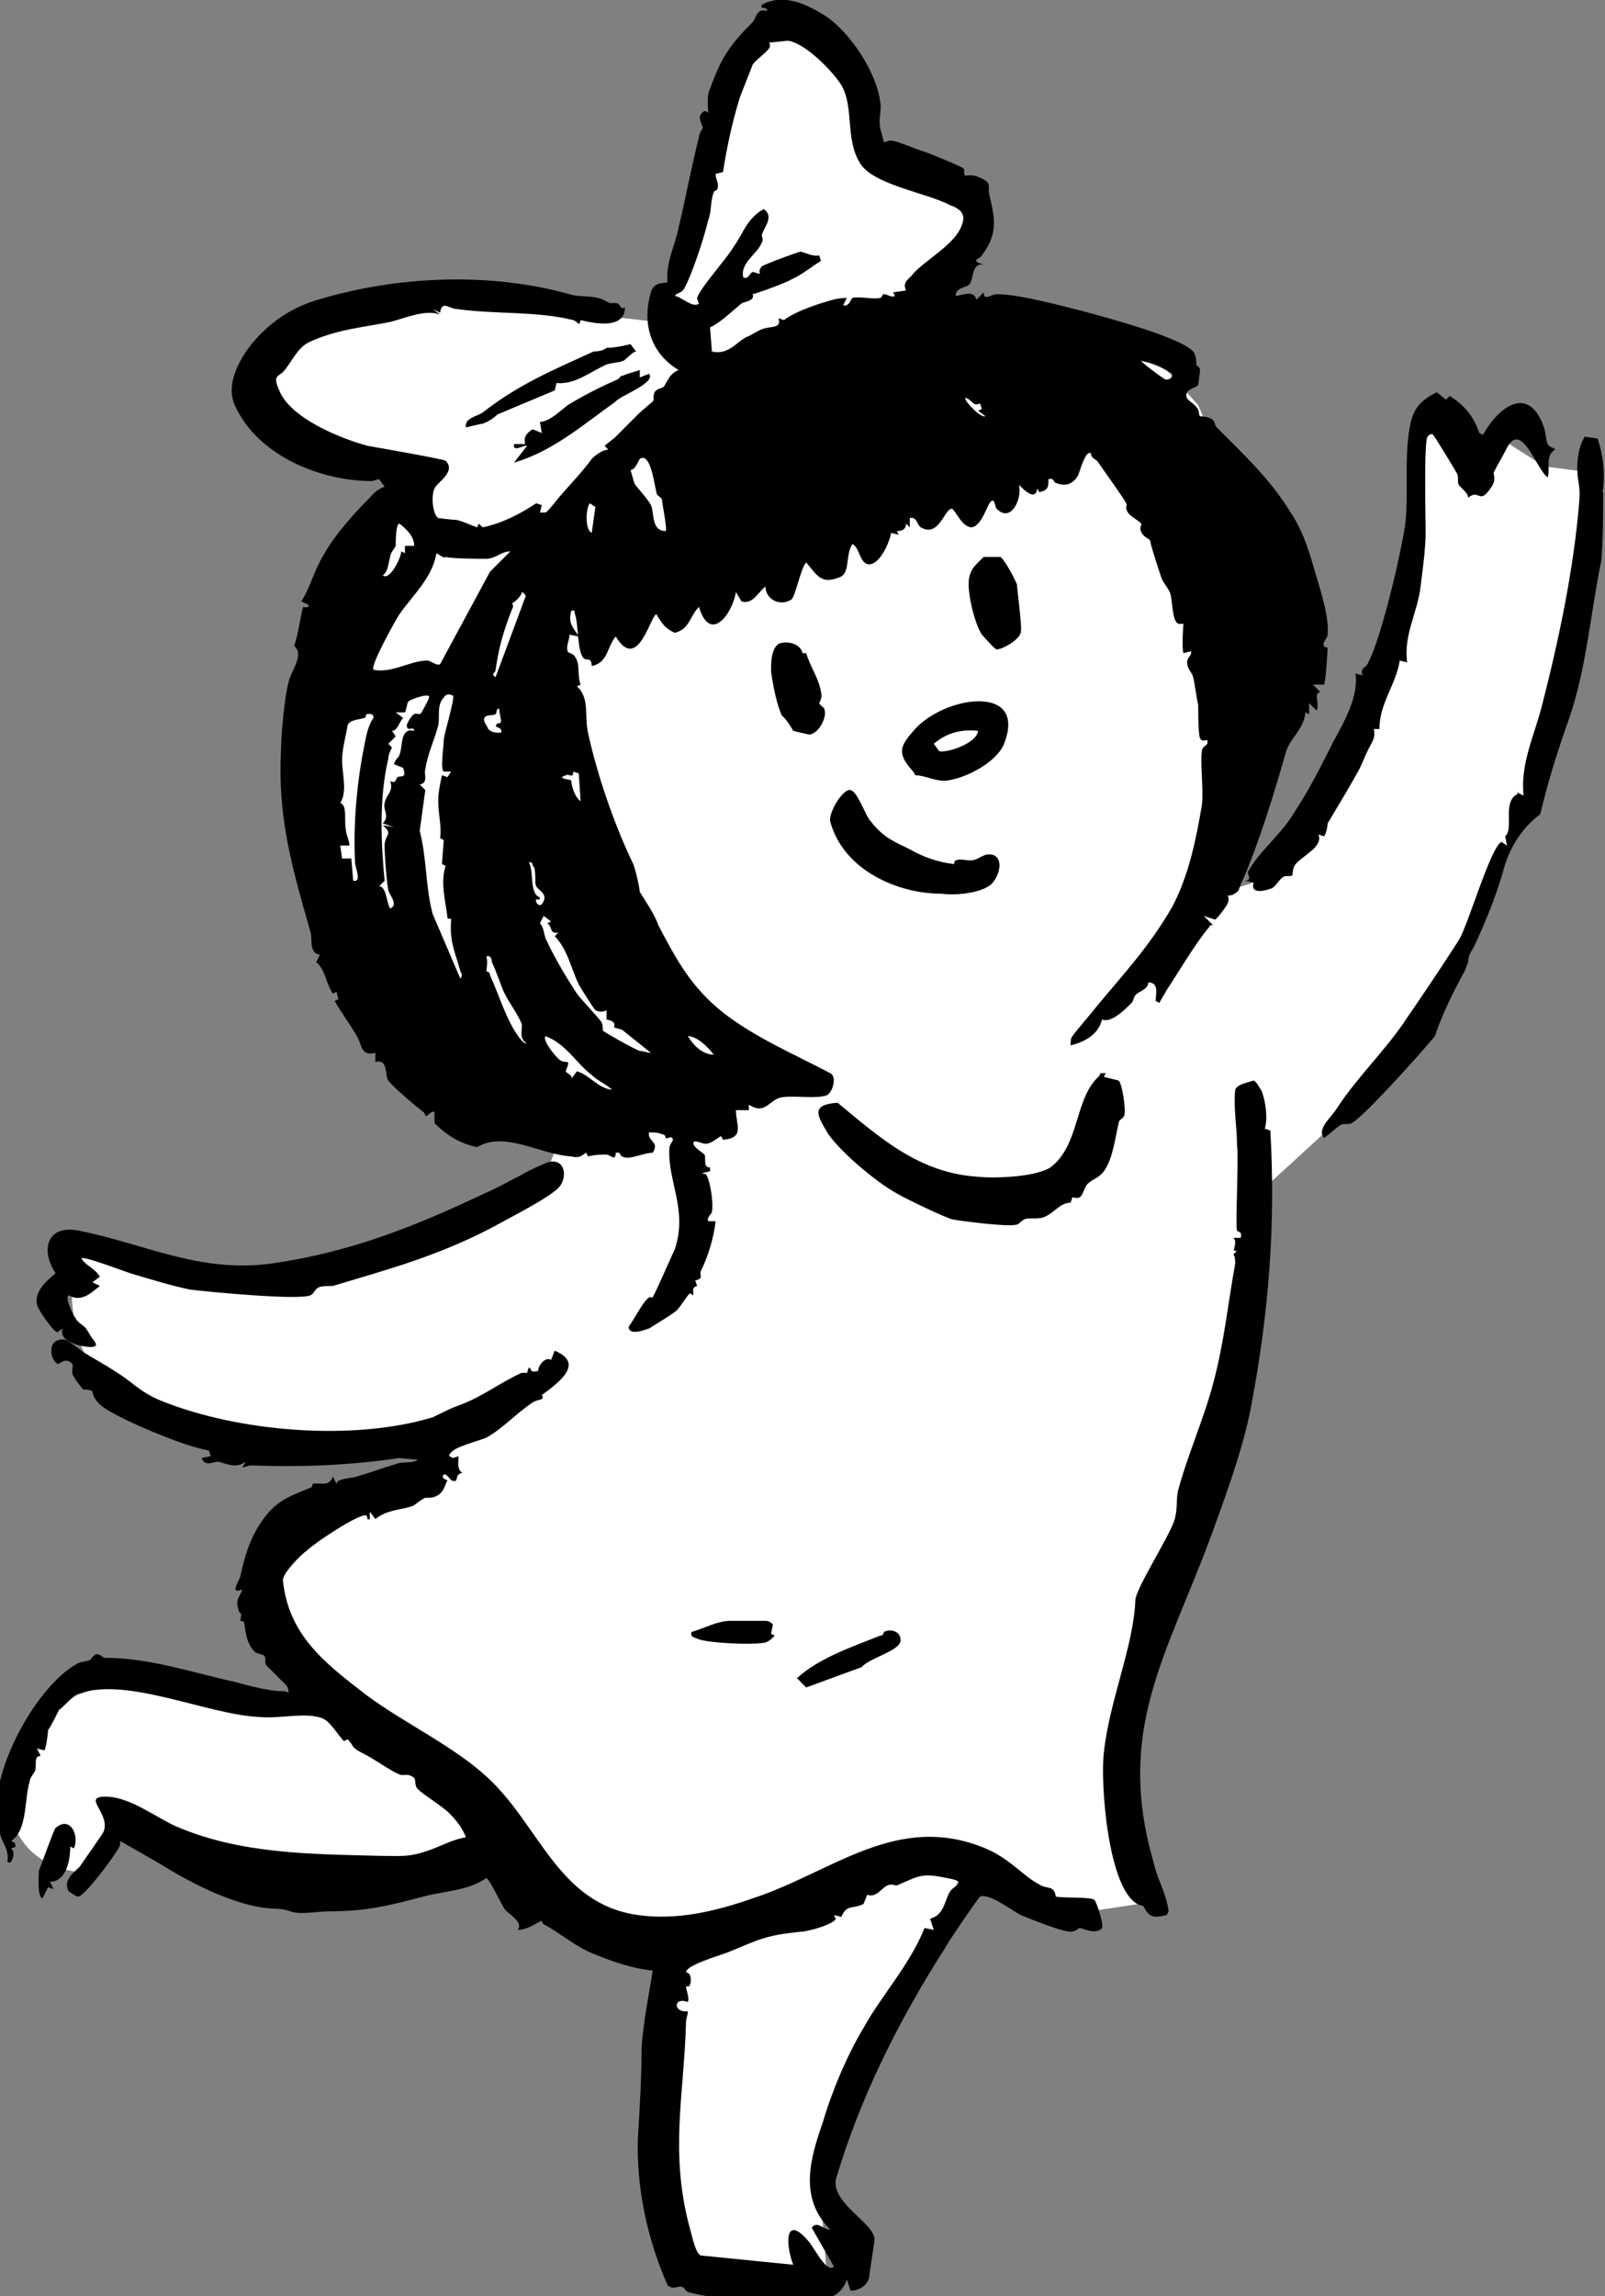 <?xml version="1.0" encoding="utf-8"?>
<!-- Generator: Adobe Illustrator 26.3.1, SVG Export Plug-In . SVG Version: 6.00 Build 0)  -->
<svg version="1.1" id="Layer_1" xmlns="http://www.w3.org/2000/svg" xmlns:xlink="http://www.w3.org/1999/xlink" x="0px" y="0px"
	 viewBox="0 0 86.8 124.1" style="enable-background:new 0 0 86.8 124.1;" xml:space="preserve">
<rect x="0" y="0" width="86.8" height="124.1" fill="#808080" stroke="none"/>
<style type="text/css">
	.st0{clip-path:url(#SVGID_00000059300385556101478670000002466133652503239817_);fill:#FFFFFF;}
	.st1{clip-path:url(#SVGID_00000059300385556101478670000002466133652503239817_);}
</style>
<g>
	<defs>
		<rect id="SVGID_1_" x="0" y="0" width="86.8" height="124.1"/>
	</defs>
	<clipPath id="SVGID_00000036933949265399823000000003520544670911774645_">
		<use xlink:href="#SVGID_1_"  style="overflow:visible;"/>
	</clipPath>
	<path style="clip-path:url(#SVGID_00000036933949265399823000000003520544670911774645_);fill:#FFFFFF;" d="M4.2,91.6L8,90.3
		l6.6,1.7l2.3-0.1c0,0-2.5-5.7-2.3-6c0.2-0.4,2.2-4,2.8-4s4.3-1.6,4.3-1.6l1.3-1v-1.1L15.9,78l-6.7-1.1l-3.5-2.2
		c0,0-2.6-1.8-1.6-7.7l4.6,1.1l4.2,0.5l4.3,0.1l5.4-1.6l6.6-2.8l1-2.6c0,0-8.2-4.8-8.5-5.2c-0.4-0.4-3.4-7.7-3.4-7.7l-2.5-6.3
		l3.1-12.2l4.1-4l-4.7-1.2l-3.9-2.6l0.2-3.1l3-2l4.1-0.8c0,0,4.3-0.2,4.8-0.2c0.5,0,9,1,9,1l3.1-7.9l1.1-4.9l2.3-2.9
		c0,0,2.4,0.4,2.8,0.6c0.4,0.2,1.2,2,1.2,2s0.6,2.2,0.6,2.6c0,0.5,1.7,1.8,1.7,1.8l4.7,1.8l-0.6,2.9l-1.4,4l7.8,0.6l4.3,2l1.7,1.9
		c0,0,3.5,8.2,3.5,8.9s-3,17.7-3,17.7l3.1-1l4.8-7.3l2.6-7.7l0.7-7.2l0.7-2.6l1.8,2.3l2-1.4l2.5,1.6l3,0.4c-0.1,1.6-0.1,3.2-0.1,4.8
		c-0.6,2.9-0.8,5.9-1.8,8.7c-0.6,1.7-1.1,3.3-1.5,5c-0.8,0.6-1.5,1.5-1.9,2.7c-0.5,1.9-1.4,3.7-2.2,5.6c-0.3,0.5-0.5,0.9-0.7,1.4
		l-0.1,0l-4.9,5.9l-5.9,5.4l-1.1,9.3l-2.9,10.2l-2.8,7.2l0.4,8.1l0.6,3l-4,0.6l-5.4-2.6l-3.2,6.5l-3.6,6.4l-1,5.1l0.3,3.9l-3.1,0.4
		l-4.6-0.4c0,0-1.8-3.6-1.7-4.2c0.1-0.6-0.1-10.7-0.1-10.7l0.5-3c0,0-4.1-0.6-4.3-1c-0.2-0.4-4.7-4.6-4.7-4.6l-6.7,2.8l-5.9-0.7
		L7,98.4l-1.8,2.8c0,0-3.9,0.4-4.7-3.4C-0.3,94.1,4.2,91.6,4.2,91.6"/>
	<path style="clip-path:url(#SVGID_00000036933949265399823000000003520544670911774645_);" d="M72.3,59.9c1.1-1.7,2.7-3.2,3.8-4.9
		c0.9-1.3,1.9-2.8,2.8-4.2c0.5-0.8,1.7-5,2.3-5.3l0.3,0.2l-0.1-0.5c0.5-0.4-0.2-1.9,0.7-2.3L82,42.8l0.4,0.2c-0.2-1.7,0.6-3.3,1-4.9
		c0.9-3.5,1.7-7.3,2-10.9c0.1-1-0.1-1.1-0.1-1.9c0-0.6,0.1-1.2,0.4-1.7l0.7,0.1c0.3,0.9,0.4,1.8,0.3,2.7c0,0.1-0.1,0.2,0,0.2
		c0,1.2,0,2.5-0.1,3.7c-0.6,2.9-0.8,5.9-1.8,8.7c-0.6,1.7-1.1,3.3-1.5,5c-0.8,0.6-1.5,1.5-1.9,2.7c-0.4,1.5-1,3-1.7,4.5
		c-0.2,0.3-0.3,0.5-0.3,0.8c-0.1,0.2-0.1,0.3-0.2,0.5c-0.6,1.1-1.2,2.3-1.6,3.5c-1,1.2-3.9,4.4-4.5,4.7c-0.2,0.1-0.4,0-0.6,0.1
		c-0.3,0.2-0.6,0.5-0.9,0.7C71.2,61,72,60.4,72.3,59.9"/>
	<path style="clip-path:url(#SVGID_00000036933949265399823000000003520544670911774645_);" d="M41.2,0.4C41,0.2,41.9,0,42,0
		c1-0.1,1.9,0.4,2.7,0.9c1.3,0.9,2.7,3,2.9,4.6c0.1,0.4-0.1,0.9,0,1.4c0,0.1,0.2,0.7,0.2,0.8c0,0,0.2-0.1,0.4-0.1
		c0.3,0,1.4,0.5,1.8,0.6c0.3,0.1,2,0.8,2.1,0.9c0.1,0.1,0,0.3,0.1,0.4c0,0,0.4-0.1,0.8,0.1c0.7,0.3,0.4,0.5,0.5,0.9
		c0.3,1.3,0.5,2.1-0.4,3.3C53,14,52.6,14,52.9,14.2l0.3,0.1c-0.7-0.1-0.5,0.8-0.8,1.1c-0.1,0.1-0.8,0.2-0.7,0.6
		c0.5-0.1,1-0.3,1.1,0.2l0.4-0.4c0,0.5,0.4,0.1,0.7,0.1c1.2,0,3.4,0.6,4.6,0.9c1.1,0.3,5.7,1.5,6.1,2.3c0.1,0.3,0.1,0.4,0.1,0.6
		c0,0.1,0.2,0.1,0.2,0.3c0,0.1-0.1,0.8-0.1,0.8c0,0.1-0.5,0.2-0.6,0.4c-0.2,0.4,0.3,0.5,0.5,0.8c0.2,0.2,0.1,0.4,0.2,0.5
		c0,0,0.5,0,0.7,0.2c0.1,0.1,0.1,0.3,0.2,0.4c1.5,1.5,2.9,2.8,4,4.6c0.6,0.9,0.9,1.8,1.2,2.8c0.3,1.1,0.9,2.7,0.8,3.8
		c0,0.2-0.3,0.4-0.2,0.6c0,0.1,0.2,0.1,0.2,0.1c0,0.1-0.1,1.9-0.2,2l-0.6,0l0.4,0.4c-0.4,0.1,0,0.6-0.2,1l-0.4-0.4l0,0.6l-0.2-0.1
		c-0.1,1-0.9,1.4-1.1,2.3c-0.6,2.1-1.4,4.7-2.3,6.8c-0.1,0.1-0.2,0.6-0.3,0.6c-0.2,0.2-0.4,0.2-0.5,0.2c0,0,0.1,0.2,0,0.4
		c0,0.1-0.6,0.9-0.7,0.9l-0.6-0.2l0.5,0.5c-0.1,0-0.2,0-0.2,0.1c-0.7,0.8-1.7,2.5-2.3,3.4c-0.1,0.2-0.3,0.5-0.4,0.7l-0.2-0.1
		c0-0.4,0.2-1-0.4-1c0,0.4-0.6,0.5-0.7,0.7c-0.1,0.1-0.1,0.3-0.2,0.4c-0.4,0.4-1.1,1.1-1.6,0.9c-0.2,0.8-0.9,1.2-1.7,1.4
		c0-0.2,0-0.4,0.1-0.5c0.2-0.3,1-1.2,1.3-1.6c1.5-1.8,2.9-3.3,4.1-5.4c0.9-1.7,1.3-3.7,1.6-5.5c0.1-0.7-0.1-2.4,0-2.9
		c0-0.2,0.2-0.3,0.3-0.4l0-0.2c-0.2,0-0.3,0.1-0.4-0.1c-0.1-0.2-0.1-1.5-0.1-1.8c-0.1-0.4-0.2-1.3-0.3-1.6c-0.1-0.2-0.3-0.4-0.3-0.7
		c0-0.3,0.3-0.4,0.2-0.6l-0.4,0.1C63.9,35,64,33.7,64,33.7c0,0-0.3,0.1-0.4-0.1c-0.2-0.3-0.2-1.1-0.3-1.5c-0.1-0.3-0.4-0.6-0.5-0.9
		c-0.1-0.3-0.6-1.8-0.6-2c-0.1-0.1-0.4-0.2-0.5-0.5c-0.1-0.2,0.1-0.4,0-0.4c0-0.1-0.6-0.4-0.7-0.6c-0.2-0.3,0-0.4-0.1-0.5
		c0-0.1-1.3-1.9-1.5-2.2c-0.1-0.2-0.4-0.2-0.4-0.5c-0.3-0.2-0.6,1-0.7,1.2c-0.3,0.5-0.7,0.6-1.2,0.4c-0.1,0-0.1-0.3-0.4-0.2
		c0,0.4,0,0.6-0.5,0.7l-0.1-0.2c-0.1,0.7-0.7,0.1-1-0.2c0.2,0.7-0.4,2.1-1.2,1.3c-0.1-0.1-0.1-0.6-0.3-0.4c-0.2,0.1-0.5,1.4-1.1,1.4
		c-0.5-0.1-0.7-0.7-1-1c-0.4-0.1-0.7,1.6-1.7,1c-0.2-0.1-0.2-0.6-0.6-0.5l0,0.5l-0.2-0.2c0,0.3-0.2,0.4-0.5,0.4l0.1,0.2l-0.4-0.1
		c-0.1,0.5-0.6,1.7-1.2,1.7c-0.5,0-0.5-0.9-0.9-1.1c-0.4,0.6-0.1,1.6-0.7,1.8c-1,0.4-1.2-0.1-1.8-0.8c-0.3,0.3-0.6,1.9-0.8,2
		c-0.6,0.4-1.4,0-1.4-0.7c-0.4,0.3-0.7,1-1.3,0.8L39.8,32c-0.2,1.2-1.4,2.8-2,0.8c-0.5,0.5-0.5,1.2-1.3,1.4c-0.5-0.2-0.7-0.5-1-1
		c-0.3,0-1,3.2-2.2,1.2c-0.5,0.6-0.4,1.4-1.3,1.6c0-0.5-0.3-0.3-0.4-0.4c-0.4-0.3-0.3-1.8-0.5-2.4c-0.1-0.2,0.1-0.2-0.2-0.2
		c-0.2,0.7,0.1,0.9,0.4,1.4l-0.5-0.1c0,0.3-0.2,0.6-0.1,0.9c0,0.1,0.3,0.1,0.4,0.3c0.3,0.4,0.1,1,0.3,1.5l-0.2,0.1
		c0.7,0.6,0.4,1.6,0.6,2.5c0.5,2.3,1.4,4.9,2.4,7c0.2,0.4,0.4,1.5,0.4,1.6c0.3,0.5,0.8,1.2,1,1.8c1,1.9,1.8,3.4,3.6,4.8
		c1.7,1.3,3.8,2.2,5.7,3.2c0.4,0.2,0.1,1.1-0.2,1.2c-0.6,0.2-1.7,0-2.4,0.1c-0.7,0.1-0.9,1-1.8,0.4l0,0.3l-0.7,0
		c0,0.8,0.5,1.5-0.7,1.6L39,61.4c-0.2,0.1-0.4,0.3-0.7,0.4c-0.3,0.1-0.8-0.3-0.8,0c0,0.2,0.5,0.5,0.6,0.6c0.1,0.2-0.1,0.7,0.3,0.7
		l0,0.2L38,63.4c0,0.1,0.2,0,0.2,0.1c0.2,0.3,0.4,1.5,0.3,2c0,0.1-0.3,0.3-0.2,0.5h0.4c-0.1,0.9-0.4,1.9-0.8,2.7
		c-0.1,0.2,0.2,0.4-0.3,0.5l0.1,0.3c-0.3,0.1-0.2,0.2-0.2,0.5l-0.2-0.1c-0.2,0.2-0.6,0.9-0.8,1c-0.1,0.1-1.4,0.9-1.4,0.9
		c-0.3,0.1-1.1,0.4-1.1-0.1c0.3-0.4,0.7-1.2,1-1.5c0.2-0.2,0.3,0,0.3-0.1c0.1-0.1,1.1-2.4,1.2-2.6c0.7-2.1-0.4-3.7-0.3-5.4
		c0-0.2,0.1-0.3,0.2-0.5c-0.1-0.3-0.3,0-0.4-0.1c0,0,0-0.2-0.2-0.2c-0.2-0.1-0.5-0.1-0.7-0.1c-0.1,0.5,0.6,0.5,0.2,1.1
		c-0.6,0-1.6,0.6-1.8,0l-0.2,0c0,0.5-0.3,0.1-0.5,0.1c-0.3,0-0.6,0-1,0.1l-0.1-0.2c-0.3,0.2-0.4,0.3-0.8,0.2
		c-1.7-0.1-3.6-1.4-5.1-0.5c-0.9-0.2-1.6-0.6-2.3-1.3l0-0.6c-0.2-0.1-0.4,0.3-0.5,0.2c0,0,0-0.1-0.1-0.2c-0.4-0.3-1.7-1.4-1.9-1.7
		c-0.2-0.3,0-1.2-0.7-1v-0.5c-0.8,0.2-0.7-0.4-1-0.9c-0.4-0.7-0.8-1.2-1.2-1.9l0.2-0.1l-0.1-0.4l-0.2,0.1c-0.4-0.6-0.4-1.3-0.9-1.7
		l0.2-0.4c-0.6-0.1-0.4-0.8-0.5-1.2c-1-3.5-1.8-6.2-1.6-9.9c0-0.8,0.2-2.9,0.4-3.6c0.1-0.6,0.9-1.5,0.3-2c0.2-0.4,0.4-1.9,0.5-2.1
		c0,0,0.3,0.1,0.3-0.1l-0.4-0.2c0.5-0.8,0.7-1.7,1.2-2.5c0.6-1.1,1.7-2.3,2.4-3c0.3-0.3,0.4-0.5,0.9-0.7l-0.3-0.4
		c-0.1,0-0.3,0.1-0.4,0.1c-2.8,0-6.2-1.4-7.4-4.1c-0.5-1.1,0.2-2.4,0.9-3.3c1-1.2,2.2-2,3.6-2.4c4.3-1.3,9.3-1.5,13.6-0.3
		c0.6,0.2,1.4,0,2,0.4c0.5,0.2,0.1,0,0.6,0.1c0.1,0,0.2,0.4,0.4,0.2c0,1.2-1.6,0.9-2.4,0.7c-0.1,0.4-0.1,0.1-0.4,0
		c-2-0.5-4.2-0.3-6.3-0.6c-0.4,0-0.8-0.5-0.9,0.2l-0.4-0.2L23.8,17c-0.8-0.3-1.9,0.2-2.7,0.4c-1.5,0.3-2.9,0.4-4.4,1.1
		c-0.6,0.3-0.9,1-1.3,1.5c-0.3,0.4-0.7,0.2-0.3,1.1c0.6,1.5,3.3,2.6,4.8,3c0.6,0.1,4,0.7,4.2,0.8c0.6,0.6-0.5,1.2-0.6,1.5
		c-0.2,0.4-0.1,1.4,0.2,1.6c0,0,0.8,0.1,1,0.1c0.4,0.1,0.8,0.3,1.1,0.4l0.1-0.2l0.2,0.2c1-0.2,2-0.7,2.9-1.3l0.3,0.1l-0.1,0.4
		c0.1,0,0.2,0,0.3,0c0.1,0,0.7-0.8,0.8-0.9c0.6-0.7,1.2-1.3,1.7-2c0.2-0.2,0.6-0.5,0.9-0.5l-0.2-0.2c0.2-0.2,0.4-0.3,0.6-0.5
		c0.5-0.5,0.7-0.7,1.2-1.2c0.2-0.2,0.8-0.7,0.8-0.7c0.1-0.1,0-0.3,0.1-0.5c0.1-0.2,0.4-0.2,0.5-0.3c0.2-0.3,0.3-0.7,0.8-0.9
		c-1.5-0.9-2-2.5-1.5-4.2c0.2-0.7,0.9-0.4,0.9-0.6c-0.1-1,0.4-1.9,0.6-2.9c0.4-1.7,0.7-3.3,1.1-4.9c0-0.2,0.2-0.4,0.2-0.5
		c0-0.2-0.4-0.6,0.1-0.9c0.1,0,0.2,0.1,0.2,0.1c0-0.1-0.1-1,0.1-1.3c0.6-1.7,1.1-2.4,2.3-3.6c0.2-0.2,0.2-0.8,0.8-0.6
		C41.4,0.3,41.2,0.5,41.2,0.4 M41.6,2.3c0,0,0.1,0.2,0,0.3c-0.2,0.3-0.7,0.6-0.9,0.9C40.6,3.8,40.1,5,40,5.3c-0.4,1.3-0.7,2.7-0.9,4
		l-0.4,0.1c0,0.3,0.2,0.5,0.1,0.8c0,0.1-0.2,0.1-0.2,0.2c-0.2,0.5-0.1,1-0.3,1.5c-0.2,0.9-0.9,3-1.3,3.7c-0.2,0.3-0.4,0.2-0.5,0.4
		c0.3,0,1,0.7,1.3,0.4c0,0-0.1-0.2-0.1-0.3c0.2-0.6,1.6-2.1,2-2.8c0.5-0.7,0.7-1.5,1.6-2c0.6,0.4,0,1-0.1,1.4c0,0.1,0.1,0.3,0,0.4
		c-0.2,0.6-1.2,1.1-1,1.9c0.3,0.1,0.3-0.2,0.5-0.3c0.1,0,0.3,0.1,0.4,0.1c0,0-0.1-0.2,0.1-0.4c0.1-0.1,2-0.8,2.1-0.8
		c0.1,0,0.7,0.3,1,0.2l0.1,0.3c-0.5,0.3-1.1,0.8-1.6,1c-0.3,0.2-2,0.8-2.1,0.8c0,0,0.1,0.2-0.1,0.3c-0.1,0.1-0.3,0.1-0.5,0.2
		c-0.6,0.5-1.1,1-1.7,1.3l0.1,1.3c0.9,0.2,1.3-0.5,1.9-0.8c0.1,0,0.7-0.4,0.8-0.4c0.4-0.2,1.1,0,0.9-0.6l0.3,0.1
		c0.5-0.4,1.6-0.8,2.3-1c0.3-0.1,0.7-0.2,1.1-0.2l-0.2,0.4c0.3,0.1,0.4-0.3,0.5-0.4c0.4-0.1,1.1,0.1,1.5,0c0.1,0,0.1-0.2,0.2-0.2
		c0.2,0,0.4,0.2,0.6,0.1l-0.1-0.2l0.7-0.1c-0.2-0.4,0.1-0.6,0.3-0.8c0.7-0.9,2.7-1.8,2.8-3.1c0-0.4-0.4-0.6-0.7-0.7
		c-1.3-0.7-4.2-1.1-4.9-2.3c-0.8-1.3-0.3-3-1-4.2c-0.5-0.8-2-2.3-2.9-2.4C42.6,2.2,41.7,2.3,41.6,2.3 M61.7,19.5
		c0.3,0.3,1,0.8,1.3,1c0.3,0.1,0.6-0.3,0.2-0.4C62.8,19.8,62.2,19.6,61.7,19.5 M52.2,21.5c-0.1,0.1,0.8,1.1,1.1,1l-0.4-0.3l0.2-0.1
		L53,21.8C52.6,22,52.6,21.6,52.2,21.5 M34.6,24.8c0,0-0.2,0.4-0.3,0.5c-0.1,0.1-0.2,0.1-0.2,0.1c0,0,0.2,0.7,0.2,0.7
		c0,0.1,0.7,0.8,0.9,1.2c0.2,0.4,0,1.4,0.8,1.4c0.1-0.1-0.2-1.5-0.2-1.7c-0.1-0.2-0.3-0.2-0.3-0.4C35.4,26.3,35.2,24.4,34.6,24.8
		 M31.9,27.2c-0.2,0.2-0.3,1.4,0.1,1.6l0.2-1.4L31.9,27.2 M20.7,31.1c0.4,0.3,1-1,1-1.3l0.2,0.1l0-0.4l0.5,0c0-0.5-0.4-0.9-0.8-1.2
		c-0.2,0-0.2,1-0.2,1.2c-0.1,0.2-0.3,0.4-0.3,0.6C21,30.4,21,30.9,20.7,31.1 M23.6,29.9c-0.2,1.3-1.3,2.3-2,3.3
		c-0.2,0.3-1.6,2.8-1.4,3c1,0.2,2-0.5,2.9-0.5c0.2,0,0.5,0.3,0.7,0.2l2.7-5l1.1-1.1c-0.5,0-0.8,0.4-1.3,0.4c-0.4,0-1.8,0-2.2-0.1
		C24,30.2,23.8,30,23.6,29.9 M27.7,32.6c0,0,0.1,0.2,0,0.3c-0.5,1.3-0.7,2-0.9,3.3c0,0.2-0.3,0.2,0,0.4l1.6-4.3
		c0.1-0.1-0.1-0.3-0.2-0.3C28.3,32.1,27.8,32.6,27.7,32.6 M24,37.7c-0.4,0.4-0.2,1.1-0.3,1.5c-0.2,0.8-0.6,1.6-0.7,2.4
		c-0.1,0.2,0.2,0.7-0.3,0.8l0.3,0.3l-0.3,2.2c0.4,1.6,0.3,3,0.7,4.5l1.5,3.5c0.1-0.2,0.1-0.2,0-0.4c-0.3-1.1-0.6-1.6-0.5-2.8
		c0-0.1-0.2,0-0.2-0.1c-0.1-0.9-0.4-1.9-0.1-2.8l-0.2-0.1l0.1-1.3l-0.2-0.1c0.1-0.6-0.1-1.3-0.1-2c0-0.5,0.1-0.9,0.2-1.4l0.3,0.1
		l0.2-0.3l-0.4,0c-0.2-0.1,0-1.4,0-1.7c0-0.3,0.6-2.2,0.5-2.4C24.3,37.5,24.1,37.5,24,37.7 M22.1,37.9C22,38,22,38.3,21.9,38.5
		l-0.5,0l0.4,0.3c-0.2,0.2-0.3,0.7-0.6,0.7l0.2,0.3L21,40.2l0.2,0.2C21.1,40.6,21,40.8,21,41c-0.5,2.1-0.4,4.5-0.2,6.6l-0.3,0.3
		c0.4,0,0.4,0.9,0.6,1.2c0.5-0.2-0.1-0.8-0.1-1c-0.1-0.5-0.2-1.9-0.2-2.4c0-0.6,0.5-0.6-0.1-1.1l0.6,0.1l-0.6-0.2
		c0.4-0.4,0-0.7,0.1-1.1c0.1-0.5,0.5-0.6,0.3-1.2c0.3,0.2,0.3-0.1,0.4-0.2c0.2-0.1,0.5,0.1,0.3-0.5l-0.5-0.2
		c0.1-0.3,0.3-0.4,0.3-0.5c0.2-0.4,0-1.5,0.8-1.3c0-0.3-0.4,0.1-0.4-0.3c0-0.1,0.3-0.6,0.4-0.6c0.1-0.1,0.3,0.1,0.4-0.1
		c0,0,0.4-0.7,0.4-0.8C23.3,37.4,22.2,37.8,22.1,37.9 M26.4,39.4c0.2,0.2,0.4,0.2,0.7,0.2c0.1-0.4-0.5-0.2-0.2-0.5
		c0,0,0.2,0,0.2-0.1c0-0.1-0.1-0.5-0.1-0.7c-0.2,0-0.1,0.2-0.2,0.3c-0.2,0.1-0.5,0-0.6,0.2C26.1,39,26.4,39.3,26.4,39.4 M19.8,38.6
		c0,0,0,0.2-0.1,0.2c-0.3,0.1-0.8,0.1-0.9,0.4c-0.1,0.6-0.3,1.3-0.3,1.9c0,0.7,0.3,1.7-0.1,2.3c0.4,0.1,0.2,1,0.3,1.4
		c0,0.3,0.2,0.6,0.2,0.9l-0.5,0l0.1,0.7l0.5,0l0.1,1.2c0.5,0.1,0.1-0.7,0.1-1c-0.1-2.1,0.1-4.3,0.5-6.3c0.1-0.5,0.2-1.1,0.5-1.5
		C20.2,38.5,19.9,38.6,19.8,38.6 M31,41.7c0,0.4-0.2,0.1-0.4,0.2c-0.6,0.2,0.3,0.2,0.3,0.3c0,0.3,0.2,0.9,0.5,1.1l-0.1-1.5L31,41.7
		 M28.6,46.6c0.3,0.5,0,1.7,0.6,1.9c0,0.2-0.2,0.1-0.2,0.1c-0.1,0.1,0.2,0.6,0.4,0.1c0.2-0.4-0.3-0.6-0.4-0.8c-0.1-0.2,0-0.5-0.1-1
		C28.7,46.7,28.9,46.6,28.6,46.6 M29.2,49.9c0.2,0.2,0.2,0.5,0.3,0.8c0.4,0.9,1.1,2.1,1.7,3c0.3,0.4,0.9,1,1.3,1.5
		c0.1,0.1,0.1,0.4,0.1,0.5c0.1,0.1,1.7,1,2,1.1c0.2,0,0.4,0.1,0.6,0.1l-1.5-1.2c-0.1-0.1-0.4-0.1-0.5-0.2c0,0,0.2-0.3-0.4-0.4l0-0.5
		c-0.2,0.1-0.4,0.1-0.6,0c-0.1-0.1-0.8-1.2-0.9-1.4c-0.4-0.8-0.6-1.9-1.3-2.6l0.2-0.2c-0.5,0.1-0.3-0.3-0.6-0.5l0.2-0.1l-0.4-0.3
		L29.2,49.9z M26.3,51.7c0.1,0.2,0,0.8,0,0.8c0,0,0.2,0,0.2,0.2c0.5,1.1,0.9,2.5,1.6,3.4c0.1,0.1,0.2,0.3,0.4,0.3
		c-0.5-0.3-0.2-0.8-0.3-1.1c-0.2-0.5-0.8-1.3-1-1.8C27,53,26.8,52.4,26.6,52C26.6,51.8,26.5,51.6,26.3,51.7 M37.2,56
		c0.3,0.5,0.8,1,1.4,1C38.3,56.6,37.7,56,37.2,56 M29.5,56c-0.2,0.2,0.6,1.2,0.8,1.3c0.1,0.1,0.4,0.1,0.4,0.1
		c0.1,0.1-0.1,0.4-0.1,0.5c0,0.1,0.4,0.2,0.3,0.4l0.3-0.4c0.7,0.2,1.1,0.9,1.9,1c-0.3-0.3-0.8-0.5-1.1-0.8
		C31.2,57.5,30.6,56.4,29.5,56"/>
	<path style="clip-path:url(#SVGID_00000036933949265399823000000003520544670911774645_);" d="M4,74.4c-0.2-0.2,0-0.6-0.1-0.7
		c-0.4-0.4-0.7,0.1-0.8,0c-0.4-0.2-0.6-1.4,0.4-1.3c0.1,0,0.8,0.5,0.9,0.6c0.6,0.4,1.2,0.7,1.8,1.1c1,0.6,1.3,1.1,2.5,1.6
		c4.2,1.7,10.4,2.2,14.7,0.9c0.2-0.1,1-0.5,1.3-0.6c1.4-0.5,2.2-1.2,3.5-1.8c0.1,0,0.2,0,0.3,0l0.1-0.3c0.2,0.1,0,0.3,0.5,0.2
		c0-0.3,0.4-0.8,0.7-0.6l0.2-0.5c1.7,0.7,0.1,1.8-0.7,2.4c0.2,0.3-0.2,0.2-0.5,0.4c-0.9,0.6-1.6,1.4-2.5,1.9
		c-0.5,0.2-1.7,0.5-1.9,0.8c-0.2,0.2-0.1,0.2,0.1,0.3l0.3-0.1c0,0.3-0.1,0.7,0.2,0.9c-0.5,0.1-0.1,0.6-0.6,0.4c0,0-0.3-0.4-0.4-0.3
		c-0.2,0.2,0.2,0.3,0.2,0.3c-0.2,0.4-0.2,0.7-0.7,0.9c-0.3,0.1-0.5,0-0.6,0.1c-0.2,0.1-0.4,0.3-0.6,0.4c-0.6,0.2-1.4,0.2-2,0.7
		L20,81.7l0,0.4c-0.2,0.1-0.1-0.2-0.2-0.2c-0.4-0.1-2.8,1.5-3.2,1.9c-0.3,0.2-1.3,1.2-1.3,1.6c0.3,3,2.3,4.5,4.5,6.2
		c2,1.5,4.8,2.8,6.6,4.5c2.8,2.6,3.8,6.8,8.1,7.4c2.1,0.3,4.2-0.2,6.2-0.9c4.3-1.4,7.8-4.7,12.6-2.7c1.4,0.6,2,1.5,3,2
		c0.4,0.2,0.7,0,0.8,0.6c0.4,0.1,2,0,2.1,0.2c0.1,0.1,0.5,1.3,0.4,1.5c-0.3,0.4-1.1,0-1.2,0c-0.1,0-0.2,0.2-0.5,0.2
		c-0.5,0-2.2-0.7-2.7-0.9c-0.4-0.2-1.7-1.2-2.2-1c-0.1,0.1-1.7,2.4-1.9,2.8c-2.5,3.9-4.6,8.1-5.9,12.5c-0.2,1.3,2,2.3,2.1,3.2
		c0,0.1-0.3,2-0.3,2.1c-0.1,0.4-0.5,0.7-1,0.7l-0.2-0.6c-0.5,1.5-2.3,1.1-3.6,1.1c-1.5,0-3.4,0-4.9-0.4c-0.2,0-0.3-0.3-0.4-0.3
		c-0.2-0.1-0.5,0.2-0.8-0.1c-1.1-2.5-1.7-5.3-1.6-8c0.1-1.6,0.2-3.3,0.2-4.9c0.1-1.4,0.4-2.8,0.6-4.1c-1.1-0.1-2.2-0.5-3.2-0.9
		c-1-0.4-1.9-1.2-2.7-1.6c-0.1-0.1-0.1-0.2-0.1-0.2c-0.4,0.2-0.8,0.5-1.3,0.5c0.3-0.4-0.4-0.8-0.7-1.1c-0.2-0.3-0.8-1.6-1-1.7
		c-1,0.7-2.3,0.7-3.4,1c-1.9,0.5-3.1,0.8-5.1,0.8c-0.6,0-1.6,0.2-2.1,0c-0.6-0.2-0.8-0.1-1.5-0.2c-1.9-0.3-4-1.4-5.6-2.4l-2.1-1.2
		c0,0.1,0,0.3-0.1,0.4c-0.2,0.4-1.9,2.7-2.2,2.6c-0.1,0-0.5-0.3-0.5-0.3c-0.3-0.6,0.3-1,0.6-1.3c0.2-0.3,1.2-1.7,1.3-1.9
		C6,98,4.4,97.1,5.7,97.1c1.3,0,2.7,1.1,3.8,1.6c3.5,1.5,7.2,1.5,11,1.6c1.1,0,1.6,0.1,2.7-0.3c0.6-0.2,1.3-0.6,2-0.7
		c-0.2-0.5-0.5-0.9-0.9-1.3c-0.4-0.4-1.4-1-1.7-1.3c-0.2-0.2-0.1-0.5-0.2-0.6c-0.3-0.3-0.6-0.1-0.8-0.2c-0.5-0.2-1.3-0.8-1.9-1.1
		c-0.8-0.4-0.5-0.4-0.9-0.8c0,0-0.2,0.1-0.2,0.1c-0.3-0.3-0.7-1-1.1-1.2c-0.8-0.4-2.4,0-3.4-0.1c-2.9-0.1-7.4-2.3-10-1.2
		c-0.1,0-0.8,0.8-0.9,0.8c-0.1,0.2-0.5,1-0.6,1.1c0,0.1-0.1,1-0.2,1.1l-0.4-0.1l0.2,0.4c-0.4,0-0.2,0.5-0.3,0.8
		c-0.1,0.2-0.3,0.4-0.3,0.6c-0.3,1-0.1,2.6-1,3.2l0.2,0.1c0.1,0.3,0,0.2-0.2,0.3c0.3,0.2,0,1-0.2,0.7c0.1-0.7-0.3-1-0.4-1.5
		c-1-2.6,1.8-7.9,4.2-9.2c0.2-0.1,0.5-0.1,0.7-0.2c0,0,0.1-0.2,0.3-0.3c0.3,0,0.3,0.2,0.5,0.2c2.4,0,4.7,0.8,7,1.3
		c0.7,0.2,1.9,0.5,2.5,0.5c0.2,0,0.3,0,0.4,0.1c0-0.2,0-0.2-0.1-0.4c-0.2-0.2-1-1-1.1-1.1c-0.1-0.1,0-0.4-0.1-0.5
		c-0.1-0.1-0.3-0.1-0.5-0.2c-0.5-0.5-0.5-1.1-0.6-1.6c0-0.1-0.2-0.1-0.2-0.1c0.1-0.7,0-0.2-0.1-0.6c-0.2-0.6,0.1-0.7,0.2-1.1
		c-0.7,0.3-0.2-0.4-0.1-0.7c0.2-1,0.5-2,1.1-2.9c0.8-1.2,1.5-1.4,2.7-1.9c0.1,0,0.1-0.2,0.1-0.2c0.4-0.1,0.9,0.2,1.1-0.4l0.2,0.4
		c0-0.3,0.8-0.3,1.1-0.4c0.7-0.2,1.5-0.5,2.2-0.7c0.2-0.1,0.8,0,1.1-0.2l-1-0.1c-2.7,0.4-5.3,0.5-8,0.4c-0.2,0-0.3,0.1-0.5,0.1
		L13.3,79c-0.6,0.4-1,0.1-1.5,0c-0.3,0-0.7,0.3-0.9-0.2l0.5-0.1l-0.1-0.3c-1-0.2-2-0.6-3-1c-0.7-0.3-2.6-1.1-3-1.6
		C5.1,75.6,5,75.3,5,75.2c-0.1-0.1-0.4-0.1-0.5-0.1C4.5,75.1,4,74.5,4,74.4 M46.7,102.9c-0.6,0.3-0.9,0-1.2,0.7l-0.4-0.1l0.1,0.2
		c-0.1,0.3-1.5,0.7-1.9,0.7c-1.9,0.2-2.2,0.4-3.9,1.1c-0.5,0.2-2.3,0.7-2.3,1.1c0.3,0,0.3,0.5,0.2,0.7c0,0.1-0.2,0-0.2,0.1
		c0,0.1,0.2,0.6,0.1,0.8c-0.8-0.3-0.8,0.6,0,0.5c0,0.2-0.1,0.4-0.1,0.6c-0.1,3.9-0.9,7,0.2,11.1c0.1,0.3,0.3,1.4,0.6,1.5l5,0.5
		c-0.4-1-0.5-2.8,0.8-1.3c0.3,0.3,1,1.8,1.4,1.4l-1.2-2.1c0.3-0.4,0.6,0.1,1,0.1c-1.7-1.7-1.1-3.8-0.4-5.8c0.5-1.7,1.3-3.6,2.2-5.1
		c1-1.8,2.5-3.4,3.3-5.4l0.5,0.1l-0.2-0.6c0.8-0.2,0.8-1.1,1.1-1.5c0.2-0.3,1-0.5-0.2-0.7c-1.4-0.3-1.5-0.1-2.7,0.4
		c-0.1,0-0.3-0.1-0.5,0c-0.3,0.1-0.6,0.7-1.1,0.5L46.7,102.9z"/>
	<path style="clip-path:url(#SVGID_00000036933949265399823000000003520544670911774645_);" d="M66.9,66.5c0,0.1,0.3,0,0.2,0.4
		l-0.4,0c0.3,0.3-0.2,0.8,0.2,0.7l-0.2,0.2c0.1,0.1,0.1,0.3,0.1,0.5c-0.4,2.2-0.6,4.3-1.2,6.5c-0.5,1.9-1.4,3.9-1.9,5.8
		c-0.1,0.5,0,1-0.2,1.6c-0.3,0.9-2.1,3.7-2.1,4.3c-0.1,2.5-1.4,5.4-1.7,8.2c-0.2,1.6,0.2,7.3,1.8,8.2c0.4,0.2,0.2-0.1,0.5,0.4
		c0.3,0.4,0.6,0.3,1.1,0.2l0.1-0.2c-0.1-0.9-0.6-1.7-0.8-2.6c-2.1-7.2,0.7-11.2,3.1-17.7c0.8-2.2,1.8-4.9,2.2-7.2
		c0.9-4.8,1.3-9.6,1-14.7L68.4,61c0.2-0.6,0-1.7-0.2-2.1c-0.1-0.1-0.2-0.4-0.4-0.5c-0.3,0.1-0.9,0.2-1,0.5c-0.1,1,0.1,2,0.1,3
		C67,62.5,66.8,66.3,66.9,66.5"/>
	<path style="clip-path:url(#SVGID_00000036933949265399823000000003520544670911774645_);" d="M73.7,36.5l-0.4-0.1
		c0.2,1.2-0.6,2.6-1.2,3.7c-0.6,1.2-1.3,2.6-2.1,3.8c-0.7,1.2-1.9,2.1-2.5,3.2c-0.1,0.1,0.3,0.5-0.2,0.5l0.5,0.1
		c-0.2,0.6,0.5,0.5,1,0.3c0.2-0.1,0.4-0.5,0.6-0.6c0.1-0.1,0.4,0,0.5-0.1c0,0,0-0.3,0.1-0.5c0.3-0.5,1.6-1,1.3-1.7l0.3,0.1
		c0.1-0.1,0.2-0.5,0.2-0.7c0.6-1,1.2-2,1.7-2.9c0.2-0.4,0.3-0.7,0.5-1.1c0.2-0.4,0.4-0.6,0.3-1.1l0.3,0c0-1.4,0.9-2.4,1.1-3.7
		l0.4,0.1c-0.2-1.4,0.5-2.6,0.7-3.9c0.1-0.8,0.3-2.2,0.3-3.1c0-0.8-0.1-4.9,0.1-5.2c0.1-0.1,0.2-0.2,0.3-0.1
		c0.1,0.1,1.2,1.9,1.3,2.1c0.1,0.2,0,0.5,0.1,0.6c0,0.1,0.5,0.4,0.5,0.7c0.6-0.5,0.6,0.4,1.2-0.5c0.4-0.5,0.1-0.8,0.2-0.9
		c0.2-0.4,0.5-0.9,0.7-1.3c0.8-1.5,1.6,1.2,2.2,1.6c0.1-0.3,0-0.9,0.1-1.1c0-0.2,0.3-0.4,0.3-0.4c0-0.1-0.3-0.1-0.4-0.3
		c-0.1-0.2-0.1-0.6-0.2-0.9c-0.8-2.3-2.4-1.2-3.3,0.4l-0.2-0.1c-0.3-0.9-0.8-1.5-1.6-2l-0.2,0.2l-0.5-0.4c-0.8,0.4-1.2,0.8-1.4,1.6
		c-0.4,1.8-0.1,3.7-0.3,5.5c-0.2,1.5-1.3,6.2-2,7.5C73.9,36.1,73.5,36.1,73.7,36.5"/>
	<path style="clip-path:url(#SVGID_00000036933949265399823000000003520544670911774645_);" d="M28.2,63.5c-0.6,0.3-1.3,0.7-2,1
		c-3.8,1.8-7.3,3.2-11.6,3.8c-3.9,0.5-6.8-1.1-10.4-1.8c-1.7-0.3-2,1.1-1.2,2.3c0,0.1-1.2,0.8-1,1.7c0,0.2,0.9,1.5,1.1,1.5l0.3-0.2
		c-0.3,0.7,1,1,1.5,1c0.6,0,0.1-0.4,0-0.6c-0.4-0.7-0.3-0.4-0.7-0.8c-0.2-0.2-0.7-1.2-0.5-1.4c0.7,0.4,1.2-0.1,1.7-0.5l-0.4-0.2
		L5.4,69c-0.3-0.5-0.8-0.6-1-1c0.2-0.1,2.3,0.7,2.6,0.8c1,0.3,2.3,0.7,3.3,0.9c0.8,0.1,5.9,0.6,6.5,0.3c0.2-0.1,0.2-0.3,0.4-0.4
		c0.1-0.1,0.6-0.1,0.8-0.1c3-0.9,5.6-1.6,8.5-3.1c0.9-0.5,3.1-1.6,3.7-2.2c0.5-0.5,0.4-1.6-0.5-1.4C29.6,62.8,28.5,63.3,28.2,63.5"
		/>
	<path style="clip-path:url(#SVGID_00000036933949265399823000000003520544670911774645_);" d="M59.5,58c0,0,0,0.1-0.1,0.2
		c-1.3,1.2-1,3.7-2.6,4.9c-0.8,0.5-2.9,0.6-3.9,0.5c-3.2-0.2-5.3-2.1-7.6-4c-1.5,0.1-1.1,0.7-0.5,1.7c0.7,1,2.6,2.6,3.7,3.2
		c0.5,0.3,2.6,1.3,3,1.4c0.5,0.1,2.9,0.4,3.4,0.3c0.2,0,0.3-0.2,0.5-0.3c0.2-0.1,0.7,0,1-0.1c0.6-0.2,0.9-0.8,1.5-0.8L58,64.7
		c0.6,0.2,0.5-0.3,0.8-0.7c0.3-0.3,0.6-0.3,0.9-0.7c0.5-0.7,0.6-1.8,0.8-2.6c0-0.2,0.2-0.2,0.3-0.4c0.1-0.3-0.1-1.7-0.3-1.9
		l-0.8-0.2l0.1-0.2C59.7,58,59.6,58,59.5,58"/>
	<path style="clip-path:url(#SVGID_00000036933949265399823000000003520544670911774645_);" d="M53.6,47.8c0.6-0.6,0.7-1.8-0.3-1.6
		c-0.3,0.1-0.5,0.3-0.8,0.3c-0.3,0-0.6-0.1-0.8,0c-0.1,0-0.1,0.2-0.1,0.2c-0.9-0.1-1.7-0.4-2.4-0.8c-0.8-0.4-1.4-0.6-2.1-1.5
		c-0.3-0.3-0.7-1.6-1.1-1.7c-0.4-0.1-1.2,1.2-1.1,1.7c0.7,2.6,3.6,3.9,6,3.9C51.6,48.4,53,48.3,53.6,47.8"/>
	<path style="clip-path:url(#SVGID_00000036933949265399823000000003520544670911774645_);" d="M49.3,41.6c-0.8-0.9-0.6-1.3,0.1-2.1
		c1.6-1.9,6.2-2.6,4.9,0.7c-0.4,1-2.1,1.9-3.2,2c-0.6,0-1.1-0.3-1.6-0.3C49.5,41.9,49.4,41.7,49.3,41.6 M52.9,39.5
		c-0.9-0.1-1.7,0.1-2.4,0.7l0.3,0.4C51.2,40.7,52.8,40.2,52.9,39.5"/>
	<path style="clip-path:url(#SVGID_00000036933949265399823000000003520544670911774645_);" d="M55.2,34.2c0.1-0.2-0.2-2.4-0.2-2.6
		c-0.1-0.3-0.7-1.4-0.9-1.5l-0.9,0c-0.4,0.4-0.7,0.6-0.8,1.2c-0.1,0.7,0.3,2.4,0.7,3c0.1,0.1,0.7,0.8,0.8,0.8
		C54.2,35.1,55.1,34.6,55.2,34.2"/>
	<path style="clip-path:url(#SVGID_00000036933949265399823000000003520544670911774645_);" d="M42.9,39.5c0,0,0.8,0.2,0.9,0.2
		c0.5-0.1,0.9-0.9,0.8-1.3c0-0.2-0.2-0.2-0.3-0.4c0,0,0.2-0.3,0.1-0.6c-0.1-0.7-0.6-1.4-0.8-2.1l-0.2,0c-0.1-0.5-0.8-0.7-1.3-0.5
		c-0.4,0.3-0.4,1-0.4,1.5c0.1,0.7,0.3,1.8,0.6,2.4C42.5,38.8,42.9,39.5,42.9,39.5"/>
	<path style="clip-path:url(#SVGID_00000036933949265399823000000003520544670911774645_);" d="M33.4,20.5c-0.9,0.4-1.9,0.9-2.7,1.4
		c-0.4,0.3-1,0.9-1.5,0.9l0.1,0.6l-0.5-0.2c-0.3,0.2-0.5,0.4-0.4,0.8h-0.6c-0.1,0.5,0.6,0,0.7,0.1L27.8,25c2.1-0.6,3.8-2.1,5.5-3.3
		c0.2-0.3,2.2-1,1.8-1.5l-0.5,0.2L34.6,20c-0.3,0.1-0.7,0.2-0.9,0.3C33.5,20.3,33.5,20.5,33.4,20.5"/>
	<path style="clip-path:url(#SVGID_00000036933949265399823000000003520544670911774645_);" d="M32.1,19c-2.2,1-4.1,1.8-6,3.3
		c-0.3,0.2-1,0.3-0.9,0.8c0,0,0.8-0.2,0.9-0.2c0.3-0.1,0.6-0.3,0.8-0.5l3.1-1.3l0.1-0.4c1,0.1,1.8-0.6,2.7-1
		c0.3-0.1,0.7-0.1,0.9-0.2c0.1,0,0.5-0.5,0.7-0.5l-0.3-0.4c-0.4,0.1-0.9,0.2-1.3,0.2C32.6,19,32.1,19,32.1,19"/>
	<path style="clip-path:url(#SVGID_00000036933949265399823000000003520544670911774645_);" d="M47.8,88.2c0,0,0,0.2-0.2,0.2
		c-1.5,0.6-3.3,1.2-4.5,2.3l0.5,0.5l3-1.1c0.4-0.5,2.2-0.9,2.1-1.5C48.7,88.2,48.2,88,47.8,88.2"/>
	<path style="clip-path:url(#SVGID_00000036933949265399823000000003520544670911774645_);" d="M37.4,88.2c-0.1,0.3,0.2,0.3,0.4,0.4
		c0.6,0.2,2.7,0.3,3.4,0.2c0.3,0,0.5-0.2,0.7-0.4l-0.2-0.1l0.1-0.5c-0.1-0.1-0.2-0.2-0.4-0.2c-0.3,0-1.5,0-1.9,0
		C38.8,87.6,38.1,88,37.4,88.2"/>
	<path style="clip-path:url(#SVGID_00000036933949265399823000000003520544670911774645_);" d="M3,98.8c-0.1,0.1-0.8,2.1-0.9,2.3
		c0,0.3-0.1,1.4,0.2,1.5l0.3-0.6l0.3,0.1l-0.2-0.4c0.9,0,1.1-1.2,1.1-1.9l0.2,0.1C4.3,99.2,3.8,98.1,3,98.8"/>
</g>
</svg>

